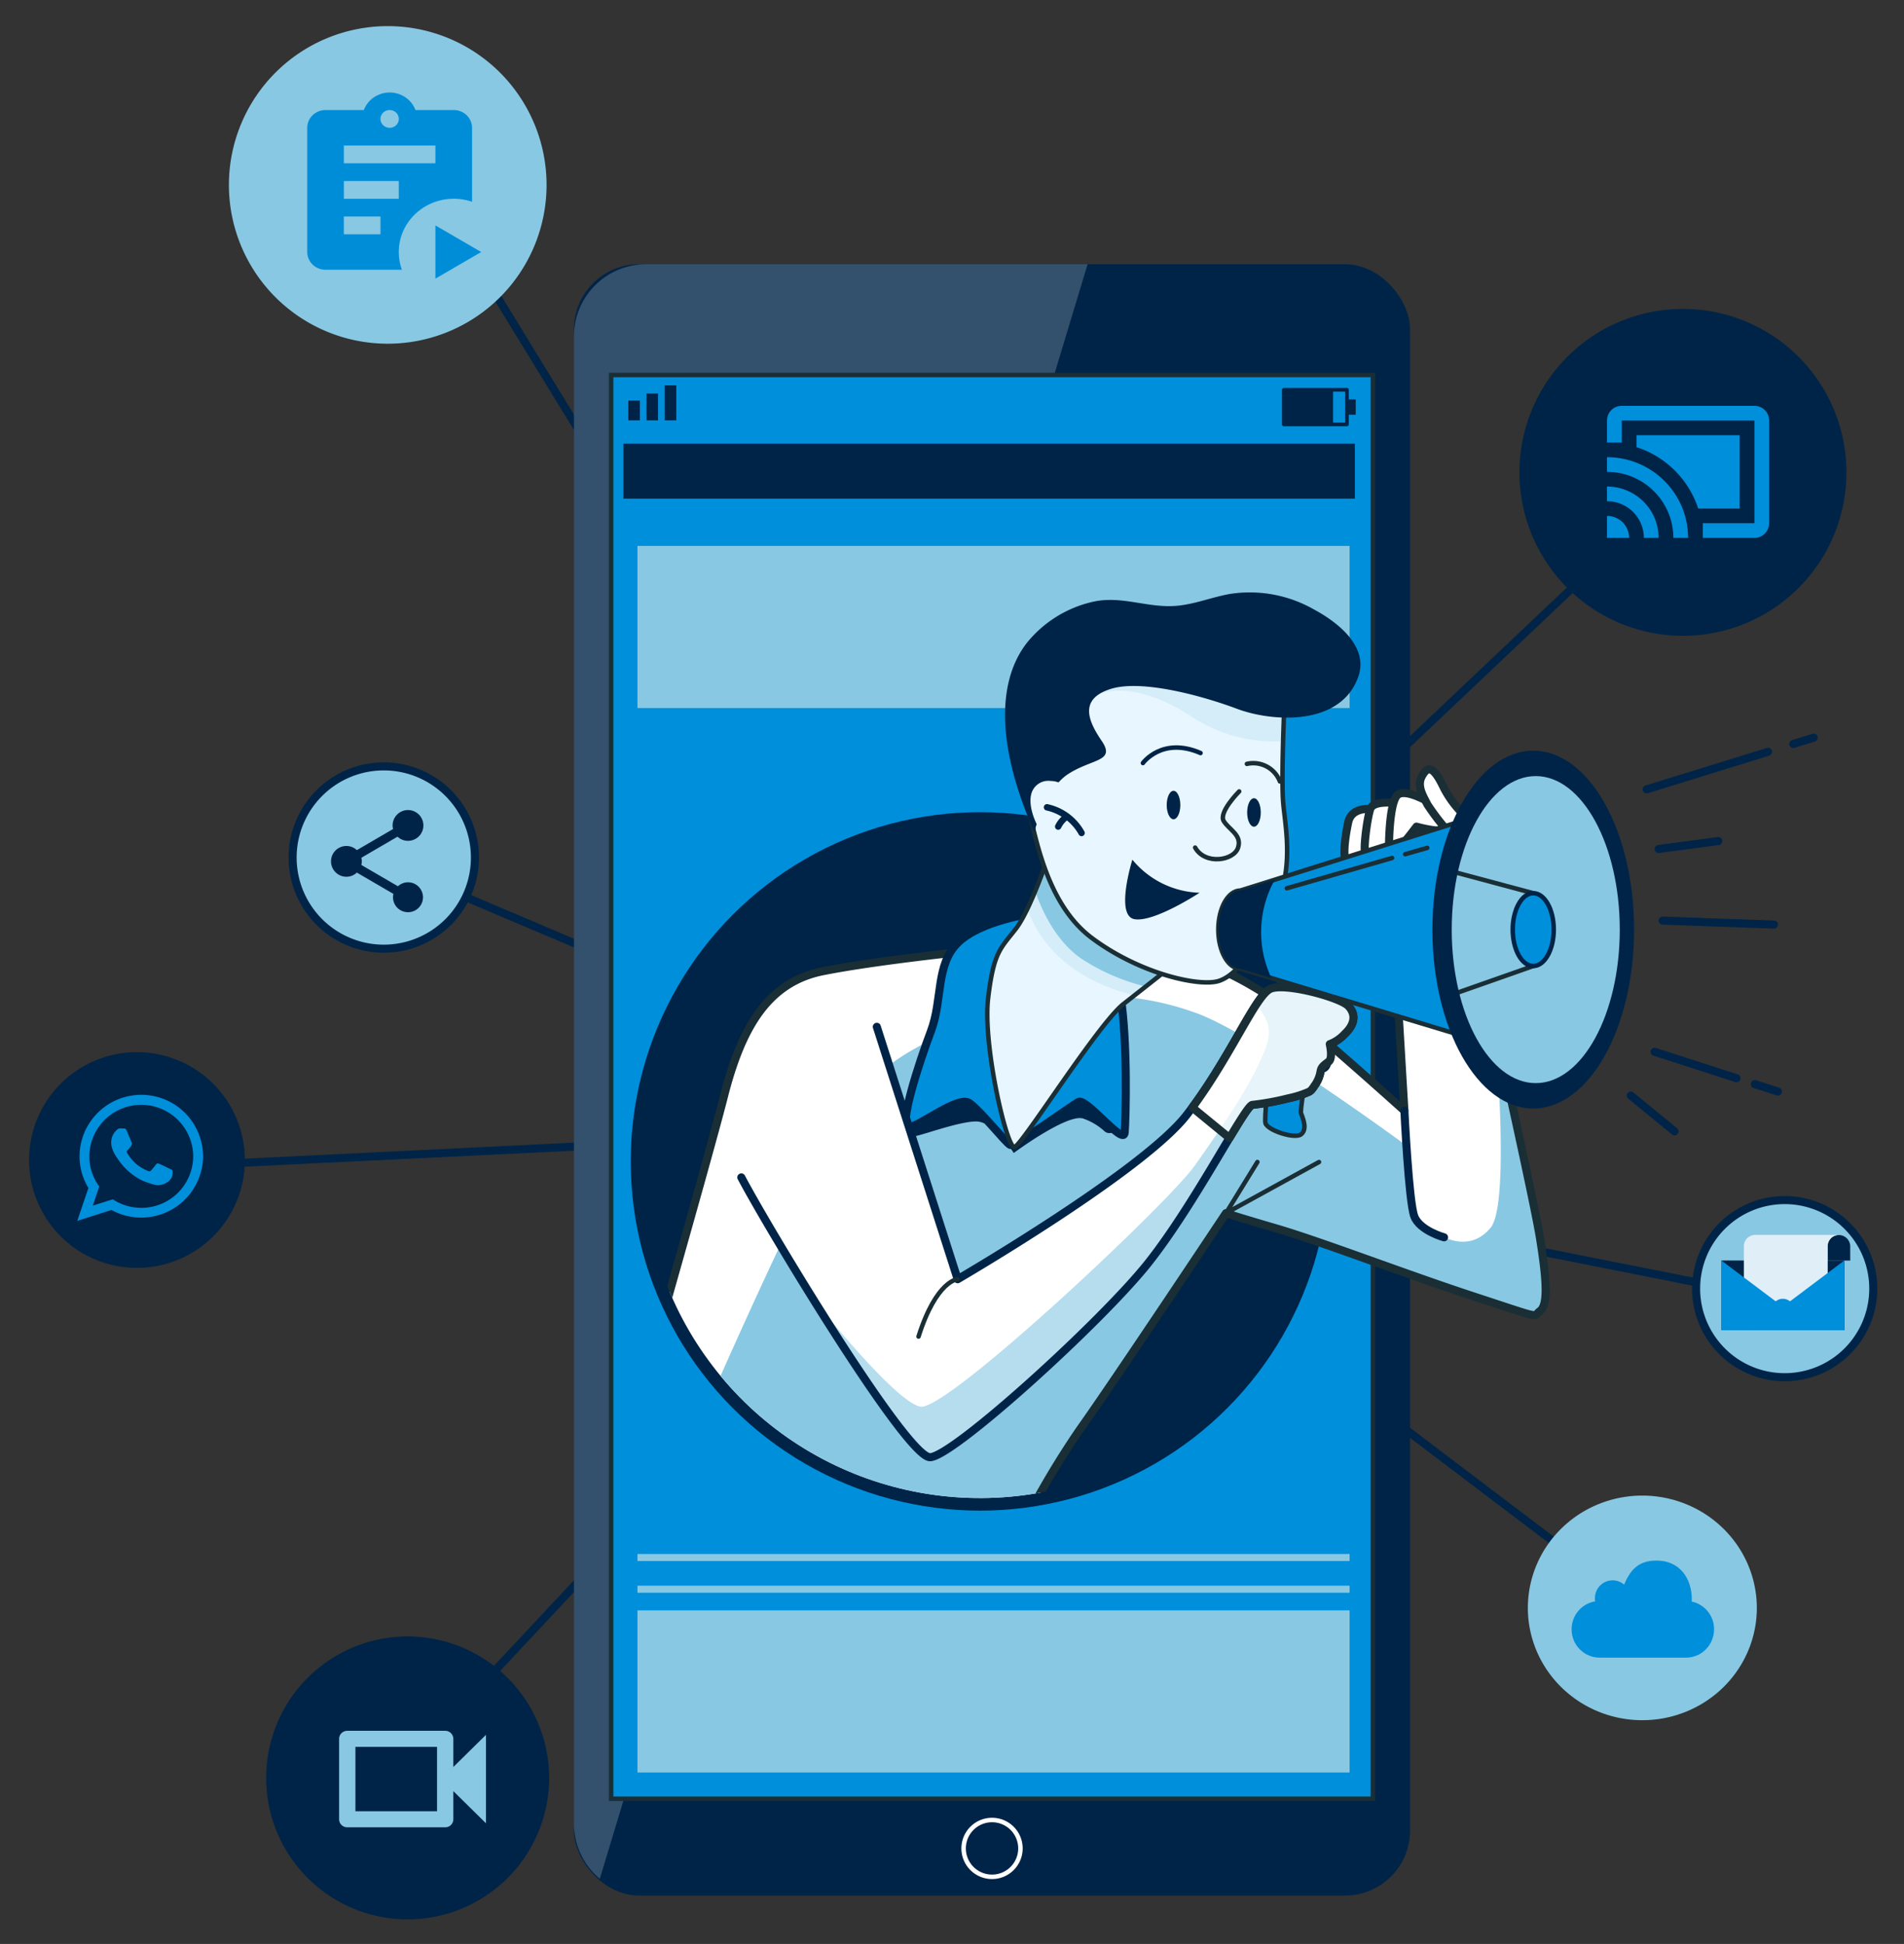 <?xml version="1.0" encoding="UTF-8" standalone="no"?>
<svg
   xmlns:dc="http://purl.org/dc/elements/1.1/"
   xmlns:cc="http://creativecommons.org/ns#"
   xmlns:rdf="http://www.w3.org/1999/02/22-rdf-syntax-ns#"
   xmlns:svg="http://www.w3.org/2000/svg"
   xmlns="http://www.w3.org/2000/svg"
   xmlns:sodipodi="http://sodipodi.sourceforge.net/DTD/sodipodi-0.dtd"
   xmlns:inkscape="http://www.inkscape.org/namespaces/inkscape"
   width="236"
   height="241"
   viewBox="0 0 236 241"
   version="1.1"
   id="svg712"
   sodipodi:docname="banner-event-planner.svg"
   inkscape:version="1.0.1 (3bc2e813f5, 2020-09-07)">
  <rect x="0" y="0" width="236" height="241" fill="#333333" stroke="none"/>
  <sodipodi:namedview
     pagecolor="#ffffff"
     bordercolor="#666666"
     borderopacity="1"
     objecttolerance="10"
     gridtolerance="10"
     guidetolerance="10"
     inkscape:pageopacity="0"
     inkscape:pageshadow="2"
     inkscape:window-width="2713"
     inkscape:window-height="1879"
     id="namedview714"
     showgrid="false"
     inkscape:zoom="3.6808295"
     inkscape:cx="252.17242"
     inkscape:cy="161.57305"
     inkscape:window-x="1342"
     inkscape:window-y="51"
     inkscape:window-maximized="0"
     inkscape:current-layer="svg712"
     inkscape:document-rotation="0"
     units="px" />
  <defs
     id="defs390">
    <style
       id="style364">.a,.ac,.aj,.am,.ao,.ap,.g,.k,.r,.t,.w,.x{fill:none;}.b{fill:#002447;}.c,.e,.j,.q{fill:#fff;}.ad,.ah,.c,.d,.s,.w,.x{stroke:#1a2e35;}.ac,.ad,.ah,.ai,.am,.c,.d,.e,.k,.r,.s,.t,.w,.x,.y{stroke-linecap:round;}.ac,.ad,.ah,.ai,.am,.c,.d,.e,.k,.r,.t,.w,.x,.y{stroke-linejoin:round;}.d,.f{fill:#e8f6ff;}.ac,.ad,.ah,.ai,.d,.r,.s,.x{stroke-width:0.555px;}.ac,.ai,.aj,.am,.ao,.ap,.e,.g,.h,.k,.n,.o,.t,.y{stroke:#002447;}.aj,.an,.ao,.ap,.g,.h,.n,.o{stroke-miterlimit:10;}.ad,.ai,.ak,.h,.l,.n,.s,.y{fill:#008fdb;}.h{stroke-width:1.98px;}.i{clip-path:url(#a);}.l{fill-rule:evenodd;}.aa,.af,.ah,.an,.m,.o{fill:#88c8e3;}.p{clip-path:url(#b);}.aa,.q{opacity:0.2;}.r{stroke:#fff;}.t{stroke-width:0.456px;}.u{clip-path:url(#c);}.v{clip-path:url(#d);}.z{clip-path:url(#e);}.ab{clip-path:url(#f);}.ae{clip-path:url(#g);}.af{opacity:0.62;}.ag{clip-path:url(#h);}.aj,.an,.ao{stroke-width:2px;}.al{fill:#e0eef7;}.am{stroke-width:2.434px;}.an{stroke:#000;}.ao,.ap{opacity:0.15;}.ap{stroke-width:0.929px;}</style>
    <clipPath
       id="a">
      <path
         class="a"
         d="m 326.753,2957.213 v 232.647 c 25.814,7.756 52.556,6.888 79.85,2.526 1.559,-0.256 3.1,-0.513 4.658,-0.789 11.269,-1.954 22.617,-4.44 34.044,-7.1 6.217,-1.46 12.433,-2.96 18.69,-4.46 q 8.911,-2.161 17.88,-4.243 l 3.375,-0.77 c 1.974,-0.454 3.967,-0.888 5.96,-1.323 1.717,-0.375 3.454,-0.75 5.171,-1.1 1.638,-0.355 3.3,-0.691 4.934,-1.007 1.737,-0.355 3.454,-0.691 5.171,-1.007 1.993,-0.395 3.967,-0.75 5.96,-1.105 1.993,-0.335 3.967,-0.671 5.96,-0.987 1.717,-0.276 3.434,-0.533 5.171,-0.77 1.638,-0.237 3.276,-0.474 4.934,-0.671 1.717,-0.217 3.454,-0.434 5.171,-0.612 1.993,-0.217 3.967,-0.415 5.96,-0.592 16.42,-1.421 32.84,-1.224 49.142,1.618 5.526,0.967 10.756,1.895 15.729,2.783 5.921,1.066 11.466,2.092 16.677,3.079 q 4.707,0.888 9.059,1.717 c 8.822,1.717 16.578,3.276 23.485,4.7 0.75,0.138 1.5,0.3 2.23,0.454 26.841,5.487 40.912,8.7 55.931,9.512 v -232.5 A 10.855,10.855 0 0 0 701.04,2946.359 H 337.608 a 10.855,10.855 0 0 0 -10.855,10.854 z"
         transform="translate(-326.753,-2946.359)"
         id="path366" />
    </clipPath>
    <clipPath
       id="b">
      <rect
         class="b"
         width="103.636"
         height="202.244"
         rx="8.066"
         id="rect369"
         x="0"
         y="0" />
    </clipPath>
    <clipPath
       id="c">
      <path
         class="a"
         d="M 617.43,3030.6 H 507.064 v 32.74 a 41.734,41.734 0 1 0 38.781,66.31 h 71.585 z"
         transform="translate(-470.622,-3030.605)"
         id="path372" />
    </clipPath>
    <clipPath
       id="d">
      <path
         class="c"
         d="m 466.819,3146.148 c 0,0 11.554,-40.227 13.738,-48.827 2.184,-8.6 5.46,-14.2 12.285,-15.563 6.825,-1.363 19.376,-2.631 19.376,-2.631 a 137.83,137.83 0 0 1 18.838,-0.547 c 7.918,0.547 15.153,4.778 18.975,7.645 3.822,2.867 14.879,12.832 14.879,12.832 l -1.365,-22.934 9.965,0.819 c 0,0 7.235,31.943 8.191,37.812 0.956,5.869 0.955,8.464 0,9.146 -0.955,0.682 0.682,1.092 -8.054,-1.774 -8.736,-2.866 -18.975,-6.826 -24.571,-8.464 -5.596,-1.638 -6.28,-1.91 -6.28,-1.91 0,0 -13.695,20.615 -18.063,26.758 a 106.087,106.087 0 0 0 -7.954,13.684"
         transform="translate(-466.819,-3076.124)"
         id="path375" />
    </clipPath>
    <clipPath
       id="e">
      <path
         class="d"
         d="m 521.577,3066.856 c 0,0 -2.321,7.1 -4.232,9.555 -1.911,2.455 -2.729,2.867 -3.412,8.6 -0.683,5.733 2.321,18.7 3.276,18.429 0.955,-0.271 10.374,-15.289 13.514,-17.746 3.14,-2.457 6.416,-5.051 6.416,-5.051 0,0 -7.645,-2.321 -10.238,-5.6 a 73.38,73.38 0 0 1 -5.324,-8.187 z"
         transform="translate(-513.833,-3066.856)"
         id="path378" />
    </clipPath>
    <clipPath
       id="f">
      <path
         class="d"
         d="m 550.714,3048.365 c 0,0 -0.409,9.147 -0.136,12.149 0.273,3.002 1.365,8.19 -1.092,13.1 -2.457,4.91 -4.5,8.054 -6.826,8.873 -2.326,0.819 -9.828,-0.819 -15.835,-5.324 -6.007,-4.505 -7.1,-13.787 -8.053,-16.79 -0.953,-3.003 0.136,-13.242 6.279,-16.518 a 21.675,21.675 0 0 1 16.108,-1.5 c 3.276,1.095 9.555,6.01 9.555,6.01 z"
         transform="translate(-518.468,-3041.457)"
         id="path381" />
    </clipPath>
    <clipPath
       id="g">
      <path
         class="e"
         d="m 499.731,3088.756 10.019,31.29 c 0,0 23.027,-13.406 28.413,-20.4 5.386,-6.994 8.509,-14.885 10.4,-15.625 1.891,-0.74 8.637,1.1 9.625,2.167 0.988,1.067 0.752,2.3 -0.442,3.428 a 4.917,4.917 0 0 1 -1.874,1.286 c 0,0 -0.062,2.46 -0.6,2.885 -0.538,0.425 -0.413,-0.123 -0.534,0.426 a 4.2,4.2 0 0 1 -0.633,1.658 c -0.393,0.559 -0.521,0.835 -0.926,0.984 a 12.435,12.435 0 0 1 -2.435,0.757 32.621,32.621 0 0 1 -4.482,0.818 c -0.951,0.166 -7.137,12.371 -12.926,19.648 -5.789,7.277 -24.13,23.947 -27,24.034 -2.87,0.087 -19.781,-27.832 -23.4,-34.687"
         transform="translate(-482.943,-3083.853)"
         id="path384" />
    </clipPath>
    <clipPath
       id="h">
      <path
         class="c"
         d="m 551.5,3097.615 a 12.435,12.435 0 0 0 2.435,-0.757 c 0.4,-0.149 0.533,-0.425 0.926,-0.984 a 4.2,4.2 0 0 0 0.633,-1.658 c 0.12,-0.549 0.476,-0.737 1.009,-1.163 0.533,-0.426 0.12,-2.148 0.12,-2.148 a 4.917,4.917 0 0 0 1.874,-1.286 c 1.194,-1.129 1.43,-2.365 0.442,-3.428 -0.988,-1.063 -7.735,-2.907 -9.625,-2.167 -1.81,0.71 -4.751,7.98 -9.73,14.736 l 4.611,3.781 c 1.449,-2.41 2.479,-4.047 2.823,-4.107 a 32.621,32.621 0 0 0 4.482,-0.819 z"
         transform="translate(-539.581,-3083.853)"
         id="path387" />
    </clipPath>
  </defs>
  <path
     class="k"
     d="m 55.57,26.913 68.947,112.64 83.778,-79.369"
     id="path402" />
  <path
     class="k"
     d="m 19.324,144.678 105.2,-5.125 -76.563,-32.469"
     id="path404" />
  <path
     class="k"
     d="m 159.601,152.669 -33.853,-10.462 96.011,19.048"
     id="path406"
     sodipodi:nodetypes="ccc" />
  <path
     class="k"
     d="m 49.558,219.723 74.961,-80.17 77.765,58.925"
     id="path408" />
  <g
     transform="translate(3.601,130.431)"
     id="g420">
    <path
       class="b"
       d="m 406.843,3092 a 13.375,13.375 0 1 0 13.375,13.376 A 13.391,13.391 0 0 0 406.843,3092 Z"
       transform="translate(-393.467,-3091.996)"
       id="path412" />
    <g
       transform="translate(5.978,5.328)"
       id="g418">
      <path
         class="l"
         d="m 415.113,3105.1 a 7.656,7.656 0 0 0 -15.3,-0.139 c 0,0.111 -0.008,0.222 -0.008,0.333 a 7.543,7.543 0 0 0 1.1,3.924 l -1.38,4.074 4.239,-1.348 a 7.664,7.664 0 0 0 11.353,-6.651 c 0,-0.061 0,-0.125 -0.004,-0.193 z m -7.651,6.58 a 6.41,6.41 0 0 1 -3.541,-1.058 l -2.473,0.788 0.8,-2.372 a 6.318,6.318 0 0 1 -1.226,-3.745 5.89,5.89 0 0 1 0.033,-0.62 6.438,6.438 0 0 1 12.817,0.122 c 0.015,0.165 0.022,0.33 0.022,0.5 a 6.419,6.419 0 0 1 -6.431,6.388 z"
         transform="translate(-399.525,-3097.7)"
         id="path414" />
      <path
         class="l"
         d="m 411.027,3106.886 c -0.189,-0.094 -1.111,-0.545 -1.283,-0.605 -0.172,-0.06 -0.3,-0.093 -0.423,0.093 -0.123,0.186 -0.486,0.606 -0.594,0.728 -0.108,0.122 -0.219,0.139 -0.409,0.046 a 5.089,5.089 0 0 1 -1.509,-0.925 5.571,5.571 0 0 1 -1.043,-1.287 c -0.108,-0.186 -0.011,-0.286 0.083,-0.38 0.094,-0.094 0.187,-0.218 0.282,-0.326 l 0.069,-0.09 a 2.04,2.04 0 0 0 0.117,-0.222 0.336,0.336 0 0 0 -0.014,-0.327 c -0.046,-0.093 -0.423,-1.01 -0.58,-1.382 -0.157,-0.372 -0.312,-0.309 -0.423,-0.309 -0.111,0 -0.233,-0.018 -0.358,-0.018 a 0.691,0.691 0 0 0 -0.5,0.233 2.085,2.085 0 0 0 -0.656,1.555 2.368,2.368 0 0 0 0.1,0.634 4.192,4.192 0 0 0 0.67,1.29 7.7,7.7 0 0 0 3.2,2.813 c 1.909,0.742 1.909,0.494 2.254,0.463 a 1.876,1.876 0 0 0 1.265,-0.885 1.531,1.531 0 0 0 0.111,-0.885 c -0.047,-0.075 -0.172,-0.121 -0.359,-0.214 z"
         transform="translate(-399.581,-3097.755)"
         id="path416" />
    </g>
  </g>
  <path
     class="m"
     d="m 48.06,3.239 a 19.686,19.686 0 1 0 0,39.372 v 0 a 19.686,19.686 0 1 0 0,-39.372 z"
     id="path422" />
  <g
     transform="translate(32.989,202.872)"
     id="g430">
    <path
       class="b"
       d="m 440.788,3165.408 a 17.539,17.539 0 1 0 17.539,17.539 17.558,17.558 0 0 0 -17.539,-17.539 z"
       transform="translate(-423.249,-3165.408)"
       id="path428" />
  </g>
  <g
     transform="matrix(1.061,0,0,1.041,189.376,185.411)"
     id="g442">
    <path
       class="m"
       d="m 595.106,3147.713 a 13.375,13.375 0 1 0 13.375,13.376 13.39,13.39 0 0 0 -13.375,-13.376 z"
       transform="translate(-581.73,-3147.713)"
       id="path432" />
  </g>
  <g
     transform="translate(188.334,38.296)"
     id="g446">
    <path
       class="b"
       d="m 599.967,3039.158 v 0 a 20.266,20.266 0 0 1 -20.266,-20.265 v 0 a 20.266,20.266 0 0 1 20.266,-20.266 v 0 a 20.266,20.266 0 0 1 20.266,20.266 v 0 a 20.266,20.266 0 0 1 -20.266,20.265 z"
       transform="translate(-579.701,-2998.627)"
       id="path444" />
  </g>
  <g
     transform="translate(38.116,95.864)"
     id="g458">
    <path
       class="m"
       d="m 439.006,3056.966 a 10.563,10.563 0 1 0 10.563,10.562 10.574,10.574 0 0 0 -10.563,-10.562 z"
       transform="translate(-428.444,-3056.966)"
       id="path448" />
    <g
       transform="translate(4.937,4.045)"
       id="g456">
      <rect
         class="j"
         width="2.323"
         height="7.504"
         transform="translate(0.223,3.752)"
         id="rect450"
         x="0"
         y="0" />
      <path
         class="j"
         d="m 434.821,3063.834 a 1.385,1.385 0 1 0 -1.374,-1.385 1.379,1.379 0 0 0 1.374,1.385 z"
         transform="translate(-433.447,-3061.065)"
         id="path452" />
      <path
         class="j"
         d="m 439.76,3068.429 c 0,-1.055 0.486,-1.683 1.415,-1.683 0.854,0 1.264,0.6 1.264,1.683 v 3.938 h 2.312 v -4.75 c 0,-2.01 -1.139,-2.982 -2.73,-2.982 a 2.615,2.615 0 0 0 -2.261,1.24 v -1.01 h -2.228 v 7.5 h 2.228 z"
         transform="translate(-433.501,-3061.112)"
         id="path454" />
    </g>
  </g>
  <g
     transform="translate(210.232,148.777)"
     id="g462">
    <path
       class="o"
       d="m 613.846,3132.548 v 0 a 10.98,10.98 0 0 1 -10.98,-10.98 v 0 a 10.98,10.98 0 0 1 10.98,-10.98 v 0 a 10.98,10.98 0 0 1 10.98,10.98 v 0 a 10.98,10.98 0 0 1 -10.98,10.98 z"
       transform="translate(-602.866,-3110.588)"
       id="path460" />
  </g>
  <g
     transform="translate(71.142,32.757)"
     id="g504">
    <rect
       class="b"
       width="103.636"
       height="202.244"
       rx="8.066"
       id="rect464"
       x="0"
       y="0" />
    <g
       class="p"
       clip-path="url(#b)"
       id="g470">
      <path
         class="q"
         d="m 470.845,2993.013 a 8.933,8.933 0 0 0 -8.933,8.933 v 184.377 a 8.91,8.91 0 0 0 3.205,6.851 l 60.461,-200.162 z"
         transform="translate(-461.912,-2993.013)"
         id="path466" />
      <path
         class="r"
         d="m 517.9,3191.992 a 3.521,3.521 0 1 0 -3.522,3.522 3.522,3.522 0 0 0 3.522,-3.522 z"
         transform="translate(-462.559,-2995.597)"
         id="path468" />
    </g>
    <path
       class="s"
       d="M 0,0 H 94.418 V 176.505 H 0 Z"
       transform="translate(4.609,13.734)"
       id="path472" />
    <circle
       class="b"
       cx="43.295"
       cy="43.295"
       r="43.295"
       transform="translate(7.037,67.931)"
       id="circle474" />
    <rect
       class="m"
       width="88.267"
       height="20.1"
       transform="translate(7.873,34.92)"
       id="rect476"
       x="0"
       y="0" />
    <rect
       class="m"
       width="88.267"
       height="20.1"
       transform="translate(7.873,166.884)"
       id="rect478"
       x="0"
       y="0" />
    <rect
       class="m"
       width="88.267"
       height="0.874"
       transform="translate(7.873,159.892)"
       id="rect480"
       x="0"
       y="0" />
    <rect
       class="m"
       width="88.267"
       height="0.874"
       transform="translate(7.873,163.825)"
       id="rect482"
       x="0"
       y="0" />
    <g
       transform="translate(6.735,15.012)"
       id="g498">
      <g
         transform="translate(81.251,0.553)"
         id="g490">
        <rect
           class="t"
           width="7.829"
           height="4.293"
           id="rect484"
           x="0"
           y="0" />
        <rect
           class="b"
           width="6.105"
           height="4.293"
           id="rect486"
           x="0"
           y="0" />
        <rect
           class="b"
           width="1.103"
           height="1.891"
           transform="translate(7.812,1.201)"
           id="rect488"
           x="0"
           y="0" />
      </g>
      <rect
         class="b"
         width="1.435"
         height="2.461"
         transform="translate(0,1.885)"
         id="rect492"
         x="0"
         y="0" />
      <rect
         class="b"
         width="1.435"
         height="3.325"
         transform="translate(2.255,1.021)"
         id="rect494"
         x="0"
         y="0" />
      <rect
         class="b"
         width="1.435"
         height="4.345"
         transform="translate(4.511)"
         id="rect496"
         x="0"
         y="0" />
    </g>
    <g
       transform="translate(6.132,22.246)"
       id="g502">
      <rect
         class="b"
         width="90.667"
         height="6.816"
         id="rect500"
         x="0"
         y="0" />
    </g>
  </g>
  <g
     transform="translate(79.736,69.851)"
     id="g642">
    <g
       class="u"
       clip-path="url(#c)"
       id="g640">
      <g
         transform="translate(-3.753,3.566)"
         id="g622">
        <g
           transform="translate(0,41.351)"
           id="g518">
          <path
             class="j"
             d="m 466.819,3146.148 c 0,0 11.554,-40.227 13.738,-48.827 2.184,-8.6 5.46,-14.2 12.285,-15.563 6.825,-1.363 19.376,-2.631 19.376,-2.631 a 137.83,137.83 0 0 1 18.838,-0.547 c 7.918,0.547 15.153,4.778 18.975,7.645 3.822,2.867 14.879,12.832 14.879,12.832 l -1.365,-22.934 9.965,0.819 c 0,0 7.235,31.943 8.191,37.812 0.956,5.869 0.955,8.464 0,9.146 -0.955,0.682 0.682,1.092 -8.054,-1.774 -8.736,-2.866 -18.975,-6.826 -24.571,-8.464 -5.596,-1.638 -6.28,-1.91 -6.28,-1.91 0,0 -13.695,20.615 -18.063,26.758 a 106.087,106.087 0 0 0 -7.954,13.684"
             transform="translate(-466.819,-3076.124)"
             id="path506" />
          <g
             class="v"
             clip-path="url(#d)"
             id="g510">
            <path
               class="m"
               d="m 581.829,3124.017 c 0.955,-0.682 0.955,-3.276 0,-9.146 -0.57,-3.5 -3.376,-16.283 -5.546,-26.025 0.864,11.493 1.194,22.757 -0.575,24.858 -3.822,4.538 -9.442,-1.426 -9.442,-1.426 l -1.068,-8.845 c 0,0 -19.109,-14.092 -26.275,-16.481 a 35.32,35.32 0 0 0 -22.213,-0.478 c -7.4,2.389 -13.615,4.777 -18.154,9.316 -4.539,4.539 -20.3,40.845 -20.3,40.845 l -1.78,10.781 40.433,4.894 a 106.087,106.087 0 0 1 7.954,-13.684 c 4.368,-6.143 18.063,-26.758 18.063,-26.758 0,0 0.683,0.272 6.28,1.91 5.597,1.638 15.834,5.6 24.571,8.464 8.737,2.864 7.096,2.458 8.052,1.775 z"
               transform="translate(-466.947,-3076.24)"
               id="path508" />
          </g>
          <path
             class="w"
             d="m 466.819,3146.148 c 0,0 11.554,-40.227 13.738,-48.827 2.184,-8.6 5.46,-14.2 12.285,-15.563 6.825,-1.363 19.376,-2.631 19.376,-2.631 a 137.83,137.83 0 0 1 18.838,-0.547 c 7.918,0.547 15.153,4.778 18.975,7.645 3.822,2.867 14.879,12.832 14.879,12.832 l -1.365,-22.934 9.965,0.819 c 0,0 7.235,31.943 8.191,37.812 0.956,5.869 0.955,8.464 0,9.146 -0.955,0.682 0.682,1.092 -8.054,-1.774 -8.736,-2.866 -18.975,-6.826 -24.571,-8.464 -5.596,-1.638 -6.28,-1.91 -6.28,-1.91 0,0 -13.695,20.615 -18.063,26.758 a 106.087,106.087 0 0 0 -7.954,13.684"
             transform="translate(-466.819,-3076.124)"
             id="path512" />
          <path
             class="x"
             d="m 547.708,3105.809 -3.894,6.335 11.531,-6.335"
             transform="translate(-467.837,-3076.516)"
             id="path514" />
          <path
             class="e"
             d="m 566.224,3099.365 c 0,0 0.547,11.329 1.229,13.1 0.682,1.771 3.686,2.593 3.686,2.593"
             transform="translate(-468.133,-3076.431)"
             id="path516" />
        </g>
        <g
           transform="translate(36.28,39.85)"
           id="g524">
          <path
             class="b"
             d="m 505.254,3098.775 c 0,0 -1.49,3.538 -0.745,3.538 0.745,0 5.585,-1.862 7.819,-1.862 2.234,0 4.655,3.91 4.655,3.91 0,0 6.516,-4.84 8.564,-4.282 a 7.532,7.532 0 0 1 2.7,1.6 0.911,0.911 0 0 0 1.5,-0.655 c 0.039,-1 0.072,-2.372 0.072,-4.113 0,-4.1 -3.538,-15.266 -10.053,-15.825 -6.515,-0.559 -7.634,4.1 -10.426,9.681 -2.792,5.581 -4.086,8.008 -4.086,8.008 z"
             transform="translate(-503.594,-3074.688)"
             id="path520" />
          <path
             class="y"
             d="m 519.257,3074.6 c 0,0 -6.279,0.819 -9.145,3.548 -2.866,2.729 -1.911,7.1 -3.412,11.057 -1.501,3.957 -4.1,12.013 -2.73,11.877 1.37,-0.136 6.143,-3.959 7.507,-3 1.364,0.959 4.5,4.914 5.051,5.188 0.551,0.274 7.507,-4.778 8.463,-5.324 0.956,-0.546 5.6,5.46 5.733,3.822 0.133,-1.638 0.41,-11.33 -0.546,-17.2 -0.956,-5.87 -7.778,-9.829 -10.921,-9.968 z"
             transform="translate(-503.585,-3074.603)"
             id="path522" />
        </g>
        <g
           transform="translate(46.392)"
           id="g564">
          <g
             transform="translate(0,32.206)"
             id="g536">
            <path
               class="f"
               d="m 521.577,3066.856 c 0,0 -2.321,7.1 -4.232,9.555 -1.911,2.455 -2.729,2.867 -3.412,8.6 -0.683,5.733 2.321,18.7 3.276,18.429 0.955,-0.271 10.374,-15.289 13.514,-17.746 3.14,-2.457 6.416,-5.051 6.416,-5.051 0,0 -7.645,-2.321 -10.238,-5.6 a 73.38,73.38 0 0 1 -5.324,-8.187 z"
               transform="translate(-513.833,-3066.856)"
               id="path526" />
            <g
               class="z"
               clip-path="url(#e)"
               id="g532">
              <path
                 class="aa"
                 d="m 532.148,3084.628 c 2.659,-2.086 5.057,-3.985 5.057,-3.985 0,0 -7.645,-2.321 -10.238,-5.6 a 73.38,73.38 0 0 1 -5.324,-8.19 68.237,68.237 0 0 1 -2.78,7.057 c 1.155,3.263 4.379,8.548 13.285,10.718 z"
                 transform="translate(-513.899,-3066.856)"
                 id="path528" />
              <path
                 class="m"
                 d="m 526.981,3075.046 a 73.38,73.38 0 0 1 -5.324,-8.19 c 0,0 -0.78,2.383 -1.807,4.866 0.854,2.459 2.558,6.121 5.608,8.281 a 25.468,25.468 0 0 0 8.092,3.535 c 2.051,-1.613 3.669,-2.894 3.669,-2.894 0,0 -7.645,-2.321 -10.238,-5.598 z"
                 transform="translate(-513.912,-3066.856)"
                 id="path530" />
            </g>
            <path
               class="x"
               d="m 521.577,3066.856 c 0,0 -2.321,7.1 -4.232,9.555 -1.911,2.455 -2.729,2.867 -3.412,8.6 -0.683,5.733 2.321,18.7 3.276,18.429 0.955,-0.271 10.374,-15.289 13.514,-17.746 3.14,-2.457 6.416,-5.051 6.416,-5.051 0,0 -7.645,-2.321 -10.238,-5.6 a 73.38,73.38 0 0 1 -5.324,-8.187 z"
               transform="translate(-513.833,-3066.856)"
               id="path534" />
          </g>
          <g
             transform="translate(4.574,7.142)"
             id="g558">
            <path
               class="f"
               d="m 550.714,3048.365 c 0,0 -0.409,9.147 -0.136,12.149 0.273,3.002 1.365,8.19 -1.092,13.1 -2.457,4.91 -4.5,8.054 -6.826,8.873 -2.326,0.819 -9.828,-0.819 -15.835,-5.324 -6.007,-4.505 -7.1,-13.787 -8.053,-16.79 -0.953,-3.003 0.136,-13.242 6.279,-16.518 a 21.675,21.675 0 0 1 16.108,-1.5 c 3.276,1.095 9.555,6.01 9.555,6.01 z"
               transform="translate(-518.468,-3041.457)"
               id="path538" />
            <g
               class="ab"
               clip-path="url(#f)"
               id="g542">
              <path
                 class="aa"
                 d="m 525.107,3043.86 a 9.28,9.28 0 0 0 -2.352,1.818 l 3.166,2.244 c 0,0 4.061,-4.061 13.137,1.671 a 18.59,18.59 0 0 0 11.556,3.2 c 0.067,-2.434 0.157,-4.432 0.157,-4.432 0,0 -6.279,-4.914 -9.555,-6.005 a 21.675,21.675 0 0 0 -16.109,1.504 z"
                 transform="translate(-518.525,-3041.457)"
                 id="path540" />
            </g>
            <path
               class="x"
               d="m 550.714,3048.365 c 0,0 -0.409,9.147 -0.136,12.149 0.273,3.002 1.365,8.19 -1.092,13.1 -2.457,4.91 -4.5,8.054 -6.826,8.873 -2.326,0.819 -9.828,-0.819 -15.835,-5.324 -6.007,-4.505 -7.1,-13.787 -8.053,-16.79 -0.953,-3.003 0.136,-13.242 6.279,-16.518 a 21.675,21.675 0 0 1 16.108,-1.5 c 3.276,1.095 9.555,6.01 9.555,6.01 z"
               transform="translate(-518.468,-3041.457)"
               id="path544" />
            <path
               class="b"
               d="m 538.057,3060.935 c 0,0.975 -0.378,1.764 -0.844,1.764 -0.466,0 -0.844,-0.79 -0.844,-1.764 0,-0.974 0.378,-1.765 0.844,-1.765 0.466,0 0.844,0.79 0.844,1.765 z"
               transform="translate(-518.705,-3041.691)"
               id="path546" />
            <path
               class="b"
               d="m 548.162,3061.868 c 0,0.974 -0.377,1.764 -0.844,1.764 -0.467,0 -0.844,-0.791 -0.844,-1.764 0,-0.973 0.378,-1.765 0.844,-1.765 0.466,0 0.844,0.791 0.844,1.765 z"
               transform="translate(-518.838,-3041.703)"
               id="path548" />
            <path
               class="x"
               d="m 545.4,3059.248 c 0,0 -2.593,2.593 -1.91,3.686 0.683,1.093 2.265,1.707 1.774,3.276 -0.512,1.637 -4.1,2.184 -5.324,0"
               transform="translate(-518.752,-3041.692)"
               id="path550" />
            <path
               class="b"
               d="m 532.044,3067.824 a 11.251,11.251 0 0 0 8.326,4.1 c 0,0 -5.6,3.686 -8.054,3.276 -2.454,-0.41 -0.272,-7.376 -0.272,-7.376 z"
               transform="translate(-518.636,-3041.805)"
               id="path552" />
            <path
               class="ac"
               d="m 533.379,3055.659 c 0,0 2.382,-3.314 7.145,-1.242"
               transform="translate(-518.665,-3041.619)"
               id="path554" />
            <path
               class="x"
               d="m 546.443,3055.788 a 3.535,3.535 0 0 1 4.09,2.175"
               transform="translate(-518.838,-3041.645)"
               id="path556" />
          </g>
          <g
             transform="translate(2.199)"
             id="g562">
            <path
               class="b"
               d="m 519.7,3063.968 c 0,0 1.229,-5.324 4.231,-7.235 3.002,-1.911 5.87,-1.5 4.1,-4.095 -1.77,-2.595 -2.729,-5.188 1.092,-6.416 3.821,-1.228 11.33,0.819 15.7,2.457 4.37,1.638 12.831,2.185 15.015,-3.958 1.35,-3.8 -2.6,-6.813 -5.493,-8.367 a 16.057,16.057 0 0 0 -10.382,-1.924 c -2.171,0.382 -4.281,1.24 -6.477,1.462 -3.707,0.375 -6.98,-1.348 -10.681,-0.452 a 14.689,14.689 0 0 0 -7.918,4.912 c -3.423,4.231 -4.379,11.876 0.813,23.616 z"
               transform="translate(-516.061,-3034.219)"
               id="path560" />
          </g>
        </g>
        <g
           transform="translate(90.657,21.958)"
           id="g574">
          <path
             class="c"
             d="m 561.893,3061.459 c 0,0 -2.321,-0.273 -2.73,1.638 -0.409,1.911 -0.819,4.914 0,4.914 a 3.229,3.229 0 0 0 2.867,-1.638 31.281,31.281 0 0 0 1.092,-5.05 z"
             transform="translate(-558.69,-3056.535)"
             id="path566" />
          <path
             class="c"
             d="m 565.612,3060.768 c 0,0 -3.276,-0.546 -3.686,0.683 -0.41,1.229 -0.955,5.46 -0.546,5.6 a 11.725,11.725 0 0 0 2.867,-0.956 z"
             transform="translate(-558.723,-3056.526)"
             id="path568" />
          <path
             class="c"
             d="m 570.021,3061.025 c 0,0 -3.823,-2.457 -4.778,-1.229 -0.955,1.228 -0.955,6.279 -0.955,6.279 a 2.089,2.089 0 0 0 1.91,-0.546 c 0.683,-0.819 1.5,-1.911 1.5,-1.911 a 16.488,16.488 0 0 0 3.14,0.547 c 0.41,-0.137 1.365,0 1.091,-1.366 -0.274,-1.366 -1.908,-1.774 -1.908,-1.774 z"
             transform="translate(-558.764,-3056.51)"
             id="path570" />
          <path
             class="c"
             d="m 575.259,3063.443 a 12.843,12.843 0 0 1 -4.1,-4.642 c -1.365,-2.867 -2.047,-2.73 -2.729,-1.5 -0.682,1.23 0.136,2.457 0.682,3.549 a 29.4,29.4 0 0 0 2.867,3.686 z"
             transform="translate(-558.815,-3056.471)"
             id="path572" />
        </g>
        <path
           class="ad"
           d="m 550.45,3082.892 c 0,0 -1.98,16.9 -1.675,17.809 0.305,0.909 3.653,1.979 4.414,1.37 0.761,-0.609 0.3,-1.826 0,-2.587 -0.3,-0.761 2.588,-14.917 2.588,-14.917 z"
           transform="translate(-467.902,-3034.862)"
           id="path576" />
        <g
           transform="translate(15.911,48.978)"
           id="g598">
          <path
             class="j"
             d="m 499.731,3088.756 10.019,31.29 c 0,0 23.027,-13.406 28.413,-20.4 5.386,-6.994 8.509,-14.885 10.4,-15.625 1.891,-0.74 8.637,1.1 9.625,2.167 0.988,1.067 0.752,2.3 -0.442,3.428 a 4.917,4.917 0 0 1 -1.874,1.286 c 0,0 -0.062,2.46 -0.6,2.885 -0.538,0.425 -0.413,-0.123 -0.534,0.426 a 4.2,4.2 0 0 1 -0.633,1.658 c -0.393,0.559 -0.521,0.835 -0.926,0.984 a 12.435,12.435 0 0 1 -2.435,0.757 32.621,32.621 0 0 1 -4.482,0.818 c -0.951,0.166 -7.137,12.371 -12.926,19.648 -5.789,7.277 -24.13,23.947 -27,24.034 -2.87,0.087 -19.781,-27.832 -23.4,-34.687"
             transform="translate(-482.943,-3083.853)"
             id="path578" />
          <g
             class="ae"
             clip-path="url(#g)"
             id="g582">
            <path
               class="af"
               d="m 554.23,3095.874 a 4.2,4.2 0 0 0 0.633,-1.658 c 0.12,-0.549 0,0 0.534,-0.426 0.534,-0.426 0.6,-2.885 0.6,-2.885 a 4.917,4.917 0 0 0 1.874,-1.286 c 1.194,-1.129 1.43,-2.365 0.442,-3.428 -0.988,-1.063 -7.735,-2.907 -9.625,-2.167 a 5.079,5.079 0 0 0 -1.754,1.907 c 1,1.653 2.162,2.648 1.084,5.521 -1.645,4.385 -5.482,9.866 -8.77,14.524 -3.288,4.658 -30.693,30.419 -33.982,29.87 -2.685,-0.447 -10.484,-9.844 -13.255,-13.279 5.937,9.53 12.737,19.6 14.46,19.547 2.866,-0.087 21.207,-16.758 27,-24.034 5.793,-7.276 11.975,-19.482 12.926,-19.648 a 32.621,32.621 0 0 0 4.482,-0.818 12.435,12.435 0 0 0 2.435,-0.757 c 0.394,-0.148 0.523,-0.424 0.916,-0.983 z"
               transform="translate(-483.063,-3083.853)"
               id="path580" />
          </g>
          <path
             class="k"
             d="m 499.731,3088.756 10.019,31.29 c 0,0 23.027,-13.406 28.413,-20.4 5.386,-6.994 8.509,-14.885 10.4,-15.625 1.891,-0.74 8.637,1.1 9.625,2.167 0.988,1.067 0.752,2.3 -0.442,3.428 a 4.917,4.917 0 0 1 -1.874,1.286 c 0,0 -0.062,2.46 -0.6,2.885 -0.538,0.425 -0.413,-0.123 -0.534,0.426 a 4.2,4.2 0 0 1 -0.633,1.658 c -0.393,0.559 -0.521,0.835 -0.926,0.984 a 12.435,12.435 0 0 1 -2.435,0.757 32.621,32.621 0 0 1 -4.482,0.818 c -0.951,0.166 -7.137,12.371 -12.926,19.648 -5.789,7.277 -24.13,23.947 -27,24.034 -2.87,0.087 -19.781,-27.832 -23.4,-34.687"
             transform="translate(-482.943,-3083.853)"
             id="path584" />
          <path
             class="x"
             d="m 510.044,3120.531 c 0,0 -2.623,0.111 -4.85,7.111"
             transform="translate(-483.237,-3084.338)"
             id="path586" />
          <g
             transform="translate(55.889)"
             id="g596">
            <path
               class="j"
               d="m 551.5,3097.615 a 12.435,12.435 0 0 0 2.435,-0.757 c 0.4,-0.149 0.533,-0.425 0.926,-0.984 a 4.2,4.2 0 0 0 0.633,-1.658 c 0.12,-0.549 0.476,-0.737 1.009,-1.163 0.533,-0.426 0.12,-2.148 0.12,-2.148 a 4.917,4.917 0 0 0 1.874,-1.286 c 1.194,-1.129 1.43,-2.365 0.442,-3.428 -0.988,-1.063 -7.735,-2.907 -9.625,-2.167 -1.81,0.71 -4.751,7.98 -9.73,14.736 l 4.611,3.781 c 1.449,-2.41 2.479,-4.047 2.823,-4.107 a 32.621,32.621 0 0 0 4.482,-0.819 z"
               transform="translate(-539.581,-3083.853)"
               id="path588" />
            <g
               class="ag"
               clip-path="url(#h)"
               id="g592">
              <path
                 class="aa"
                 d="m 554.23,3095.874 a 4.2,4.2 0 0 0 0.633,-1.658 c 0.12,-0.549 0,0 0.534,-0.426 0.534,-0.426 0.6,-2.885 0.6,-2.885 a 4.917,4.917 0 0 0 1.874,-1.286 c 1.194,-1.129 1.43,-2.365 0.442,-3.428 -0.988,-1.063 -7.735,-2.907 -9.625,-2.167 a 5.079,5.079 0 0 0 -1.754,1.907 c 1,1.653 2.162,2.648 1.084,5.521 -1.645,4.385 -5.482,9.866 -8.77,14.524 -3.288,4.658 -30.693,30.419 -33.982,29.87 -2.685,-0.447 -10.484,-9.844 -13.255,-13.279 5.937,9.53 12.737,19.6 14.46,19.547 2.866,-0.087 21.207,-16.758 27,-24.034 5.793,-7.276 11.975,-19.482 12.926,-19.648 a 32.621,32.621 0 0 0 4.482,-0.818 12.435,12.435 0 0 0 2.435,-0.757 c 0.394,-0.148 0.523,-0.424 0.916,-0.983 z"
                 transform="translate(-538.952,-3083.853)"
                 id="path590" />
            </g>
            <path
               class="w"
               d="m 551.5,3097.615 a 12.435,12.435 0 0 0 2.435,-0.757 c 0.4,-0.149 0.533,-0.425 0.926,-0.984 a 4.2,4.2 0 0 0 0.633,-1.658 c 0.12,-0.549 0.476,-0.737 1.009,-1.163 0.533,-0.426 0.12,-2.148 0.12,-2.148 a 4.917,4.917 0 0 0 1.874,-1.286 c 1.194,-1.129 1.43,-2.365 0.442,-3.428 -0.988,-1.063 -7.735,-2.907 -9.625,-2.167 -1.81,0.71 -4.751,7.98 -9.73,14.736 l 4.611,3.781 c 1.449,-2.41 2.479,-4.047 2.823,-4.107 a 32.621,32.621 0 0 0 4.482,-0.819 z"
               transform="translate(-539.581,-3083.853)"
               id="path594" />
          </g>
        </g>
        <g
           transform="translate(75.022,19.647)"
           id="g620">
          <g
             transform="translate(0,6.826)"
             id="g610">
            <path
               class="ad"
               d="m 545.576,3071.557 c -1.508,0 -2.73,2.169 -2.73,4.845 0,2.676 1.223,4.846 2.73,4.846 l 33.443,10.1 v -30.3 z"
               transform="translate(-542.846,-3061.046)"
               id="path600" />
            <g
               transform="translate(8.497,5.224)"
               id="g606">
              <line
                 class="x"
                 x1="13.045"
                 y2="3.753"
                 transform="translate(0,1.254)"
                 id="line602"
                 y1="0"
                 x2="0" />
              <line
                 class="x"
                 x1="2.73"
                 y2="0.785"
                 transform="translate(14.675)"
                 id="line604"
                 y1="0"
                 x2="0" />
            </g>
            <path
               class="b"
               d="m 549.858,3070.334 -4.282,1.346 c -1.508,0 -2.73,2.169 -2.73,4.845 0,2.676 1.223,4.846 2.73,4.846 l 3.862,1.167 a 13.316,13.316 0 0 1 0.42,-12.204 z"
               transform="translate(-542.846,-3061.169)"
               id="path608" />
          </g>
          <ellipse
             class="ah"
             cx="11.465"
             cy="20.35"
             rx="11.465"
             ry="20.35"
             transform="translate(27.576,1.833)"
             id="ellipse612" />
          <path
             class="ah"
             d="m 582.25,3071.994 -10.921,-2.925 -0.956,7.781 1.229,7.917 10.648,-3.744 0.409,-8.815"
             transform="translate(-543.21,-3054.326)"
             id="path614" />
          <path
             class="b"
             d="m 582.243,3054.129 c -6.9,0 -12.5,9.931 -12.5,22.182 0,12.251 5.6,22.183 12.5,22.183 6.9,0 12.5,-9.932 12.5,-22.183 0,-12.251 -5.599,-22.182 -12.5,-22.182 z m 0.309,41.215 c -5.752,0 -10.414,-8.521 -10.414,-19.033 0,-10.512 4.662,-19.032 10.414,-19.032 5.752,0 10.414,8.521 10.414,19.032 0,10.511 -4.666,19.033 -10.414,19.033 z"
             transform="translate(-543.202,-3054.129)"
             id="path616" />
          <ellipse
             class="ai"
             cx="2.544"
             cy="4.515"
             rx="2.544"
             ry="4.515"
             transform="translate(36.497,17.667)"
             id="ellipse618" />
        </g>
      </g>
      <g
         transform="translate(122.396,21.599)"
         id="g638">
        <line
           class="k"
           y1="0.785"
           x2="2.537"
           transform="translate(20.14)"
           id="line624"
           x1="0"
           y2="0" />
        <line
           class="k"
           y1="4.656"
           x2="15.041"
           transform="translate(1.972,1.753)"
           id="line626"
           x1="0"
           y2="0" />
        <line
           class="k"
           x2="13.803"
           y2="0.493"
           transform="translate(3.944,22.677)"
           id="line628"
           x1="0"
           y1="0" />
        <line
           class="k"
           x2="2.86"
           y2="0.922"
           transform="translate(15.38,42.952)"
           id="line630"
           x1="0"
           y1="0" />
        <line
           class="k"
           x2="10.153"
           y2="3.275"
           transform="translate(2.958,38.945)"
           id="line632"
           x1="0"
           y1="0" />
        <line
           class="k"
           y1="0.986"
           x2="7.395"
           transform="translate(3.451,12.817)"
           id="line634"
           x1="0"
           y2="0" />
        <line
           class="k"
           x2="5.423"
           y2="4.437"
           transform="translate(0,44.367)"
           id="line636"
           x1="0"
           y1="0" />
      </g>
    </g>
  </g>
  <g
     transform="translate(127.732,96.819)"
     id="g664">
    <path
       class="f"
       d="m 521.589,3061.731 a 14.9,14.9 0 0 0 -1.22,-2.487 c -0.665,-1.077 -1.418,-1.994 -2.8,-2.006 a 2.176,2.176 0 0 0 -2.427,1.75 c -0.733,3.353 4.522,10.8 8.132,7.154 z"
       transform="translate(-515.078,-3057.238)"
       id="path654" />
    <g
       transform="translate(1.606,2.86)"
       id="g658">
      <path
         class="b"
         d="m 521.5,3064.119 a 0.4,0.4 0 0 1 -0.428,-0.218 6.138,6.138 0 0 0 -4.046,-2.978 0.4,0.4 0 0 1 0.143,-0.781 6.844,6.844 0 0 1 4.617,3.411 0.4,0.4 0 0 1 -0.184,0.531 0.377,0.377 0 0 1 -0.102,0.035 z"
         transform="translate(-516.705,-3060.136)"
         id="path656" />
    </g>
    <g
       transform="translate(3.032,3.982)"
       id="g662">
      <path
         class="b"
         d="m 518.619,3063.335 a 0.385,0.385 0 0 1 -0.222,-0.023 0.4,0.4 0 0 1 -0.216,-0.518 3.628,3.628 0 0 1 1.25,-1.45 0.4,0.4 0 0 1 0.449,0.655 2.877,2.877 0 0 0 -0.965,1.1 0.4,0.4 0 0 1 -0.296,0.236 z"
         transform="translate(-518.15,-3061.273)"
         id="path660" />
    </g>
  </g>
  <g
     transform="translate(213.361,153.094)"
     id="g688">
    <rect
       class="b"
       width="15.244"
       height="8.644"
       transform="translate(0,3.173)"
       id="rect674"
       x="0"
       y="0" />
    <g
       transform="translate(2.789)"
       id="g680">
      <path
         class="b"
         d="m 619.142,3118.41 v -1.058 a 1.41,1.41 0 0 1 1.41,-1.41 v 0 a 1.41,1.41 0 0 1 1.41,1.41 v 1.753 h -2.82"
         transform="translate(-608.778,-3115.923)"
         id="path676" />
      <path
         class="al"
         d="m 619.032,3117.332 v 8.984 h -10.393 v -8.984 a 1.409,1.409 0 0 1 1.409,-1.41 h 10.276 l -0.286,0.059 a 1.408,1.408 0 0 0 -1.006,1.351 z"
         transform="translate(-608.639,-3115.922)"
         id="path678" />
    </g>
    <path
       class="ak"
       d="m 617.311,3127.782 h -11.5 v -8.644 z"
       transform="translate(-605.813,-3115.965)"
       id="path682" />
    <path
       class="ak"
       d="m 609.608,3127.782 h 11.5 v -8.644 z"
       transform="translate(-605.863,-3115.965)"
       id="path684" />
    <path
       class="ak"
       d="m 621.056,3127.845 h -15.243 l 6.846,-3.656 a 1.361,1.361 0 0 1 1.551,0 z"
       transform="translate(-605.813,-3116.028)"
       id="path686" />
  </g>
  <g
     transform="translate(36.261,95.008)"
     id="g694">
    <path
       class="o"
       d="m 449.539,3067.4 a 11.3,11.3 0 1 1 -11.4,-11.206 11.3,11.3 0 0 1 11.4,11.206 z"
       transform="translate(-426.932,-3056.19)"
       id="path690" />
  </g>
  <path
     d="m 54.169,216.568 v 7.976 H 44.055 v -7.976 H 54.169 M 55.18,214.574 H 43.043 a 1.011,0.997 0 0 0 -1.011,0.997 v 9.97 a 1.011,0.997 0 0 0 1.011,0.997 h 12.137 a 1.011,0.997 0 0 0 1.011,-0.997 v -3.49 l 4.046,3.988 v -10.967 l -4.046,3.988 v -3.49 A 1.011,0.997 0 0 0 55.18,214.574 Z"
     id="path302"
     style="fill:#88c8e3;fill-opacity:1;stroke-width:1.004" />
  <path
     d="m 212.457,201.988 c 0,1.944 -1.554,3.514 -3.47,3.514 h -10.719 c -1.916,0 -3.47,-1.571 -3.47,-3.514 0,-1.748 1.263,-3.195 2.923,-3.461 -0.026,-0.124 -0.035,-0.248 -0.035,-0.382 0,-1.225 0.98,-2.228 2.199,-2.228 0.539,0 1.042,0.204 1.422,0.532 0.68,-1.553 1.554,-2.982 4.009,-2.982 2.976,0 4.38,2.325 4.38,4.784 0,0.098 0,0.204 -0.008,0.302 1.581,0.328 2.773,1.739 2.773,3.435 z"
     id="path2"
     style="fill:#008fdb;fill-opacity:1;stroke-width:0.885" />
  <path
     d="m 56.24,13.642 a 2.27,2.2 0 0 1 2.27,2.2 v 9.175 c -0.726,-0.253 -1.498,-0.374 -2.27,-0.374 -3.768,0 -6.809,2.959 -6.809,6.6 0,0.748 0.125,1.496 0.386,2.2 H 40.351 A 2.27,2.2 0 0 1 38.081,31.244 v -15.401 a 2.27,2.2 0 0 1 2.27,-2.2 h 4.744 c 0.363,-0.924 1.09,-1.65 2.066,-1.98 1.736,-0.616 3.688,0.264 4.335,1.98 h 4.744 m -7.944,0 a 1.135,1.1 0 0 0 -1.135,1.1 1.135,1.1 0 0 0 1.135,1.1 1.135,1.1 0 0 0 1.135,-1.1 1.135,1.1 0 0 0 -1.135,-1.1 M 47.16,29.043 V 26.843 h -4.54 v 2.2 h 4.54 m 2.27,-4.4 v -2.2 h -6.809 v 2.2 h 6.809 m 4.54,-4.4 V 18.043 H 42.621 v 2.2 h 11.349 m 0,7.701 5.675,3.3 -5.675,3.3 z"
     id="path2-4"
     style="fill:#008dd8;fill-opacity:1;stroke-width:1.117"
     inkscape:transform-center-x="6.9833674"
     inkscape:transform-center-y="28.993055" />
  <path
     d="m 217.459,50.314 h -16.444 c -1.014,0 -1.827,0.809 -1.827,1.819 v 2.728 h 1.827 v -2.728 h 16.444 v 12.732 h -6.395 v 1.819 h 6.395 a 1.827,1.819 0 0 0 1.827,-1.819 v -12.732 c 0,-1.009 -0.822,-1.819 -1.827,-1.819 M 199.188,56.68 v 1.819 a 8.222,8.185 0 0 1 8.222,8.185 h 1.827 c 0,-5.529 -4.504,-10.004 -10.049,-10.004 m 16.444,-2.728 h -12.79 v 1.482 c 3.618,1.164 6.477,4.011 7.646,7.612 h 5.143 M 199.188,60.318 v 1.819 a 4.568,4.547 0 0 1 4.568,4.547 h 1.827 a 6.395,6.366 0 0 0 -6.395,-6.366 m 0,3.638 v 2.728 h 2.741 A 2.741,2.728 0 0 0 199.188,63.956 Z"
     id="path2-43"
     style="fill:#008fdb;fill-opacity:1;stroke-width:0.911" />
  <path
     d="m 50.571,109.381 c -0.483,0 -0.916,0.191 -1.247,0.49 l -4.536,-2.64 c 0.032,-0.146 0.057,-0.293 0.057,-0.445 0,-0.153 -0.025,-0.299 -0.057,-0.445 l 4.485,-2.615 c 0.344,0.318 0.795,0.515 1.298,0.515 a 1.909,1.909 0 0 0 1.908,-1.909 1.909,1.909 0 0 0 -1.908,-1.908 1.909,1.909 0 0 0 -1.909,1.908 c 0,0.153 0.025,0.299 0.057,0.445 l -4.485,2.615 c -0.344,-0.318 -0.795,-0.515 -1.298,-0.515 a 1.909,1.909 0 0 0 -1.908,1.908 1.909,1.909 0 0 0 1.908,1.909 c 0.503,0 0.954,-0.197 1.298,-0.515 l 4.53,2.64 c -0.032,0.134 -0.051,0.274 -0.051,0.42 0,1.024 0.833,1.851 1.858,1.851 1.024,0 1.858,-0.827 1.858,-1.851 a 1.858,1.858 0 0 0 -1.858,-1.858 z"
     id="path2-2"
     style="fill:#002447;fill-opacity:1;stroke-width:0.636" />
</svg>
